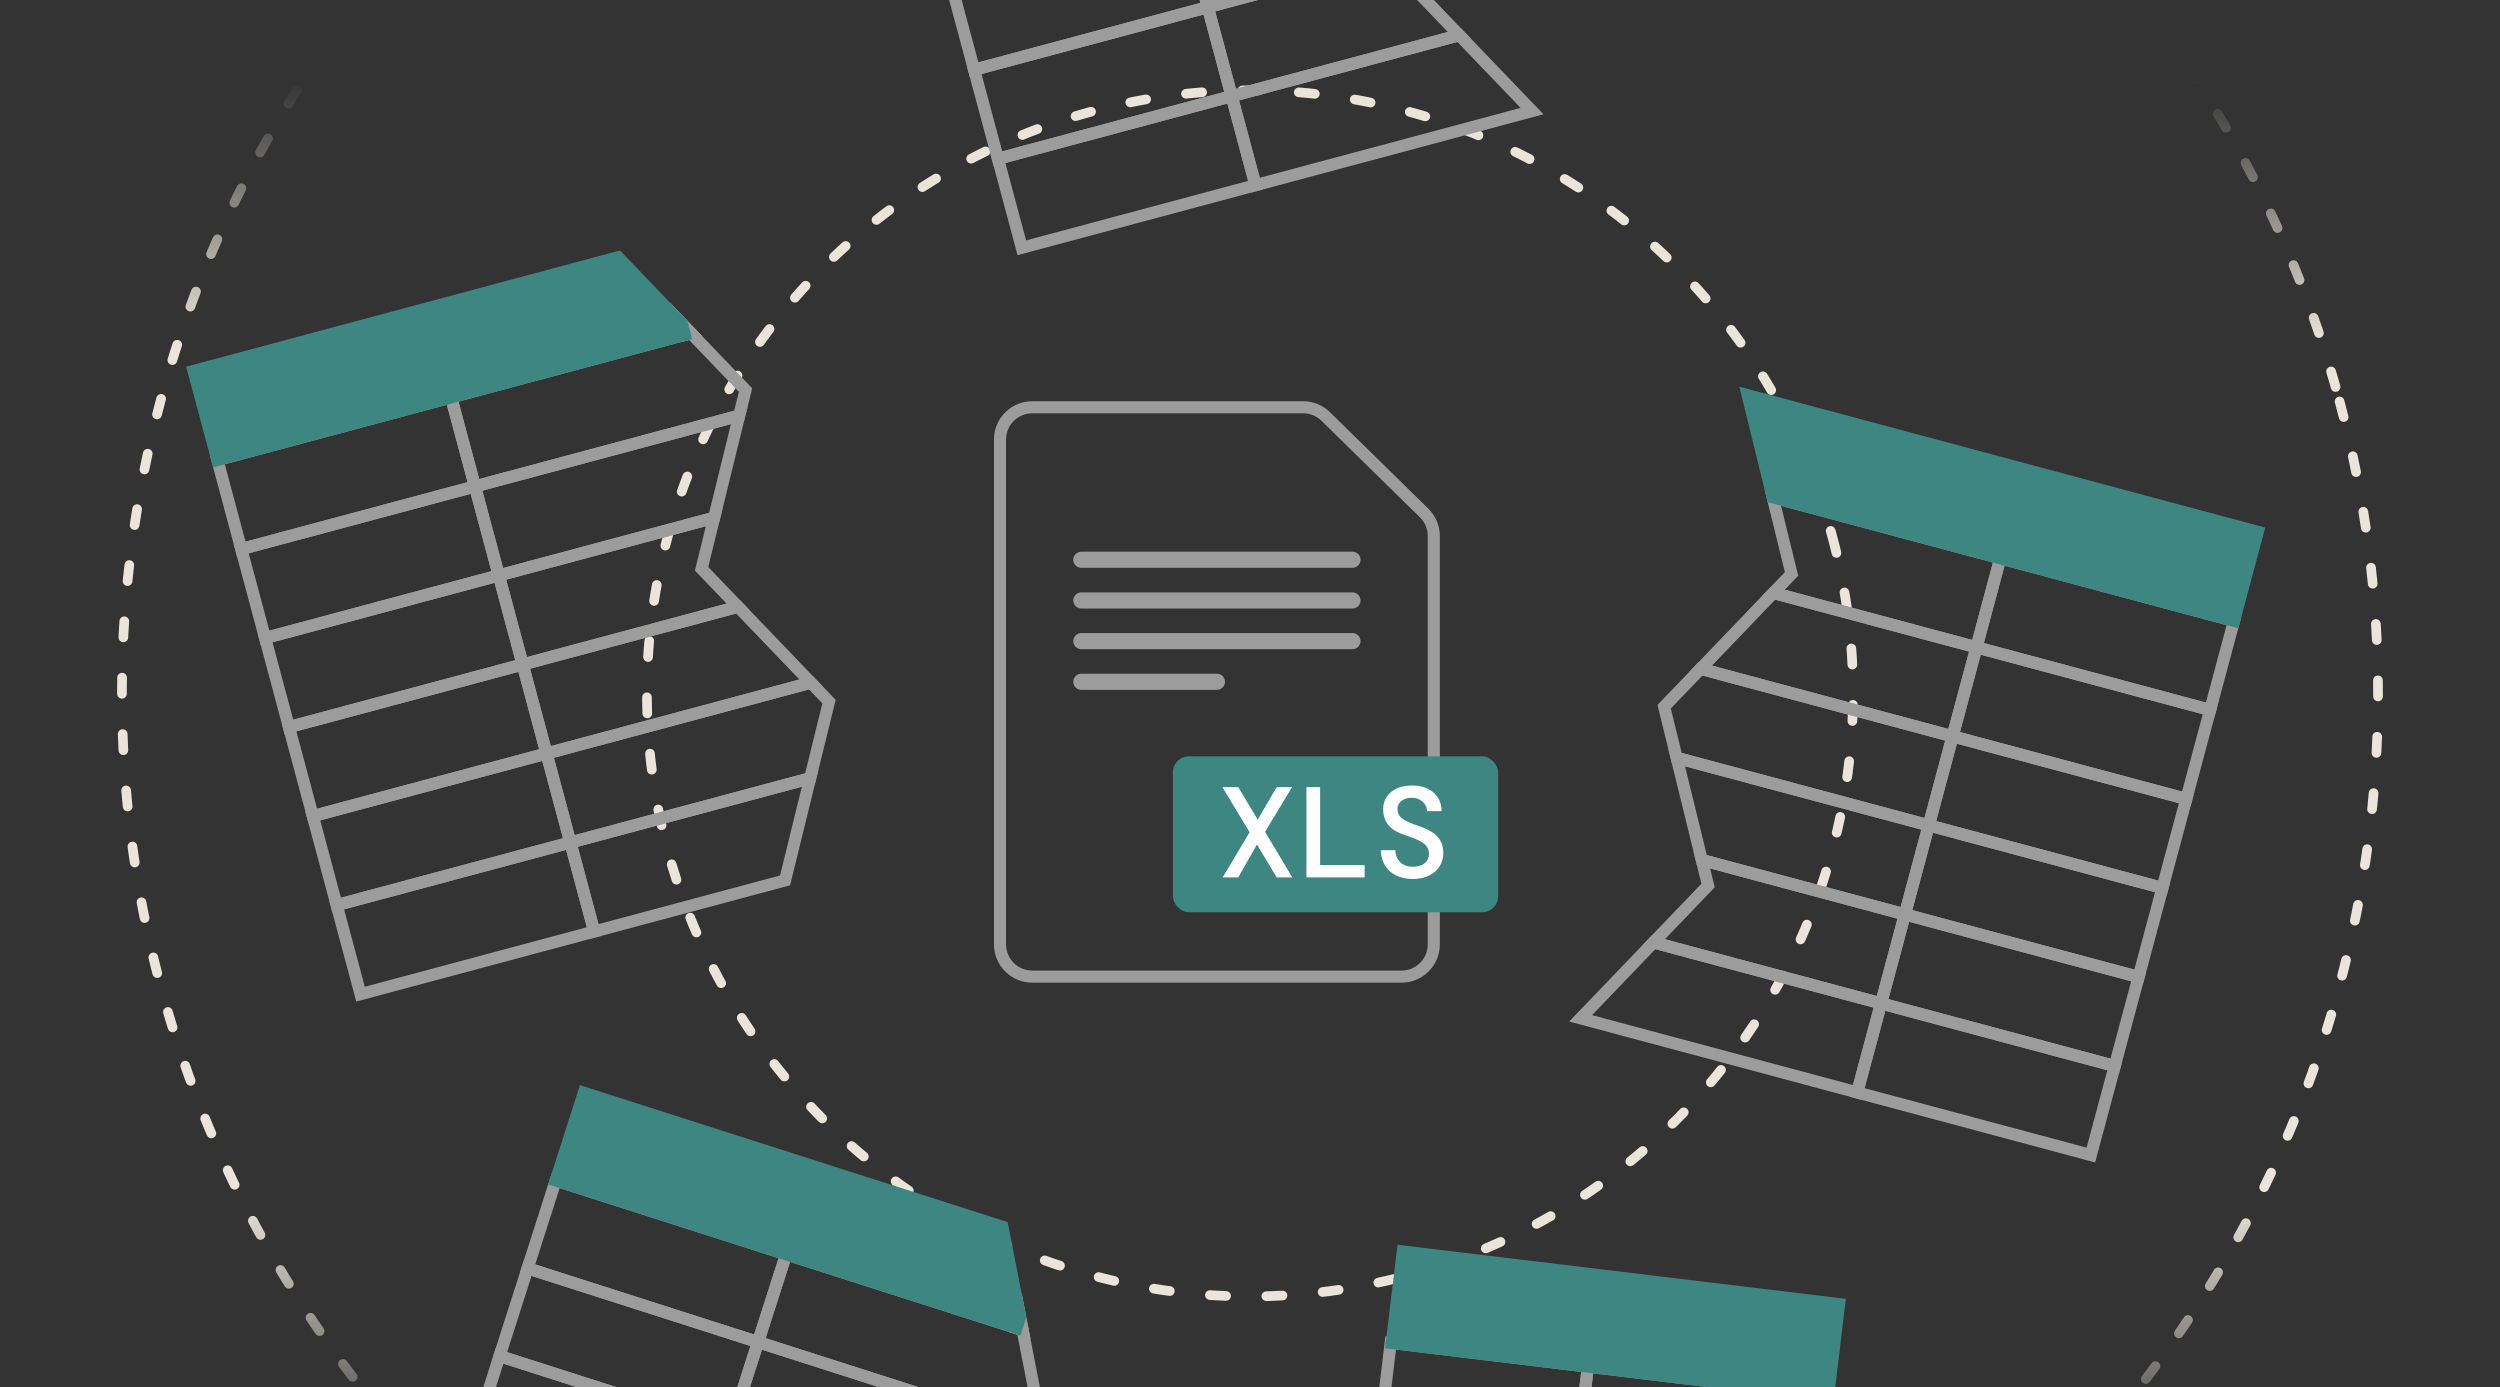 <svg width="620" height="344" viewBox="0 0 620 344" fill="none" xmlns="http://www.w3.org/2000/svg">
<rect x="0" y="0" width="620" height="344" fill="#333333" stroke="none"/>
<g clip-path="url(#clip0_3423_5)">
<circle cx="310" cy="171.961" r="279.75" transform="rotate(-15 310 171.961)" stroke="url(#paint0_linear_3423_5)" stroke-width="2.4" stroke-linecap="round" stroke-dasharray="4 10"/>
<circle cx="310" cy="171.961" r="149.55" transform="rotate(-15 310 171.961)" stroke="#EAE5D8" stroke-width="2.4" stroke-linecap="round" stroke-dasharray="4 10"/>
<path d="M171.344 82.617L169.828 83.023L169.088 80.26L171.344 82.617Z" stroke="#9C9C9C" stroke-width="3" stroke-miterlimit="10"/>
<path d="M171.344 82.617L169.828 83.023L169.088 80.26L171.344 82.617Z" fill="#9C9C9C"/>
<path d="M171.344 82.617L169.828 83.023L169.088 80.26L171.344 82.617Z" stroke="#9C9C9C" stroke-width="3" stroke-miterlimit="10"/>
<path d="M111.872 98.552L53.917 114.081L59.833 136.162L117.789 120.633L111.872 98.552Z" stroke="#9C9C9C" stroke-width="3" stroke-miterlimit="10"/>
<path d="M184.889 96.732L183.327 103.072L117.789 120.633L111.872 98.552L171.344 82.617L184.889 96.732Z" stroke="#9C9C9C" stroke-width="3" stroke-miterlimit="10"/>
<path d="M117.789 120.633L59.833 136.162L65.747 158.234L123.703 142.704L117.789 120.633Z" stroke="#9C9C9C" stroke-width="3" stroke-miterlimit="10"/>
<path d="M183.327 103.072L177.109 128.394L123.703 142.704L117.789 120.633L183.327 103.072Z" stroke="#9C9C9C" stroke-width="3" stroke-miterlimit="10"/>
<path d="M123.703 142.704L65.747 158.234L71.664 180.315L129.619 164.785L123.703 142.704Z" stroke="#9C9C9C" stroke-width="3" stroke-miterlimit="10"/>
<path d="M173.991 141.063L183.025 150.475L129.619 164.785L123.703 142.704L177.109 128.394L173.991 141.063Z" stroke="#9C9C9C" stroke-width="3" stroke-miterlimit="10"/>
<path d="M129.619 164.785L71.664 180.315L77.58 202.396L135.536 186.866L129.619 164.785Z" stroke="#9C9C9C" stroke-width="3" stroke-miterlimit="10"/>
<path d="M201.084 169.303L135.536 186.866L129.619 164.785L183.025 150.475L201.084 169.303Z" stroke="#9C9C9C" stroke-width="3" stroke-miterlimit="10"/>
<path d="M135.536 186.866L77.58 202.396L83.495 224.467L141.45 208.938L135.536 186.866Z" stroke="#9C9C9C" stroke-width="3" stroke-miterlimit="10"/>
<path d="M205.595 174.006L200.922 193.002L141.45 208.938L135.536 186.867L201.084 169.303L205.595 174.006Z" stroke="#9C9C9C" stroke-width="3" stroke-miterlimit="10"/>
<path d="M141.45 208.938L83.494 224.467L89.411 246.548L147.367 231.019L141.45 208.938Z" stroke="#9C9C9C" stroke-width="3" stroke-miterlimit="10"/>
<path d="M200.922 193.002L194.697 218.337L147.367 231.019L141.45 208.938L200.922 193.002Z" stroke="#9C9C9C" stroke-width="3" stroke-miterlimit="10"/>
<path d="M169.087 80.26L169.828 83.023L53.917 114.081L48 92L153.286 63.789L169.087 80.26Z" fill="#3E8682" stroke="#3E8682" stroke-width="3" stroke-miterlimit="10"/>
<path d="M253.6 329.844L252.105 329.365L252.977 326.642L253.6 329.844Z" stroke="#9C9C9C" stroke-width="3" stroke-miterlimit="10"/>
<path d="M253.6 329.844L252.105 329.365L252.977 326.642L253.6 329.844Z" fill="#9C9C9C"/>
<path d="M253.6 329.844L252.105 329.365L252.977 326.642L253.6 329.844Z" stroke="#9C9C9C" stroke-width="3" stroke-miterlimit="10"/>
<path d="M194.963 311.068L137.821 292.771L130.85 314.542L187.992 332.839L194.963 311.068Z" stroke="#9C9C9C" stroke-width="3" stroke-miterlimit="10"/>
<path d="M257.354 349.043L252.61 353.53L187.992 332.839L194.963 311.068L253.601 329.844L257.354 349.043Z" stroke="#9C9C9C" stroke-width="3" stroke-miterlimit="10"/>
<path d="M187.992 332.839L130.85 314.542L123.882 336.304L181.024 354.601L187.992 332.839Z" stroke="#9C9C9C" stroke-width="3" stroke-miterlimit="10"/>
<path d="M252.61 353.53L233.68 371.462L181.024 354.601L187.992 332.839L252.61 353.53Z" stroke="#9C9C9C" stroke-width="3" stroke-miterlimit="10"/>
<path d="M181.024 354.601L123.882 336.304L116.911 358.075L174.053 376.372L181.024 354.601Z" stroke="#9C9C9C" stroke-width="3" stroke-miterlimit="10"/>
<path d="M252.977 326.642L252.105 329.365L137.821 292.771L144.792 271L248.6 304.24L252.977 326.642Z" fill="#3E8682" stroke="#3E8682" stroke-width="3" stroke-miterlimit="10"/>
<path d="M496.075 138.457L490.159 160.538L439.786 147.041L444.309 142.331L439.636 123.334L496.075 138.457Z" stroke="#9C9C9C" stroke-width="3" stroke-miterlimit="10"/>
<path d="M554.031 153.986L496.075 138.457L490.159 160.538L548.114 176.067L554.031 153.986Z" stroke="#9C9C9C" stroke-width="3" stroke-miterlimit="10"/>
<path d="M490.159 160.538L484.244 182.61L421.739 165.861L439.785 147.041L490.159 160.538Z" stroke="#9C9C9C" stroke-width="3" stroke-miterlimit="10"/>
<path d="M548.114 176.067L490.159 160.538L484.245 182.61L542.2 198.139L548.114 176.067Z" stroke="#9C9C9C" stroke-width="3" stroke-miterlimit="10"/>
<path d="M484.245 182.61L478.328 204.691L415.823 187.943L412.706 175.274L421.739 165.861L484.245 182.61Z" stroke="#9C9C9C" stroke-width="3" stroke-miterlimit="10"/>
<path d="M542.2 198.139L484.245 182.61L478.328 204.691L536.283 220.22L542.2 198.139Z" stroke="#9C9C9C" stroke-width="3" stroke-miterlimit="10"/>
<path d="M478.328 204.691L472.411 226.772L422.048 213.277L415.823 187.943L478.328 204.691Z" stroke="#9C9C9C" stroke-width="3" stroke-miterlimit="10"/>
<path d="M536.283 220.22L478.328 204.691L472.411 226.772L530.367 242.301L536.283 220.22Z" stroke="#9C9C9C" stroke-width="3" stroke-miterlimit="10"/>
<path d="M472.411 226.772L466.497 248.843L410.058 233.72L423.603 219.605L422.048 213.277L472.411 226.772Z" stroke="#9C9C9C" stroke-width="3" stroke-miterlimit="10"/>
<path d="M530.367 242.301L472.411 226.772L466.497 248.843L524.453 264.372L530.367 242.301Z" stroke="#9C9C9C" stroke-width="3" stroke-miterlimit="10"/>
<path d="M466.497 248.843L460.581 270.924L392 252.548L410.058 233.72L466.497 248.843Z" stroke="#9C9C9C" stroke-width="3" stroke-miterlimit="10"/>
<path d="M524.453 264.372L466.497 248.843L460.581 270.924L518.536 286.453L524.453 264.372Z" stroke="#9C9C9C" stroke-width="3" stroke-miterlimit="10"/>
<path d="M559.947 131.905L554.031 153.986L439.636 123.334L438.86 120.166L433.411 98L559.947 131.905Z" fill="#3E8682" stroke="#3E8682" stroke-width="3" stroke-miterlimit="10"/>
<path d="M293.619 -20.309L299.536 1.772L349.899 -11.723L356.124 -37.057L293.619 -20.309Z" stroke="#9C9C9C" stroke-width="3" stroke-miterlimit="10"/>
<path d="M235.664 -4.78L293.619 -20.309L299.536 1.772L241.58 17.301L235.664 -4.78Z" stroke="#9C9C9C" stroke-width="3" stroke-miterlimit="10"/>
<path d="M299.536 1.772L305.45 23.843L361.889 8.72L348.344 -5.395L349.899 -11.723L299.536 1.772Z" stroke="#9C9C9C" stroke-width="3" stroke-miterlimit="10"/>
<path d="M241.58 17.301L299.536 1.772L305.45 23.843L247.494 39.372L241.58 17.301Z" stroke="#9C9C9C" stroke-width="3" stroke-miterlimit="10"/>
<path d="M305.45 23.843L311.367 45.924L379.947 27.548L361.889 8.72L305.45 23.843Z" stroke="#9C9C9C" stroke-width="3" stroke-miterlimit="10"/>
<path d="M247.494 39.372L305.45 23.843L311.367 45.924L253.411 61.453L247.494 39.372Z" stroke="#9C9C9C" stroke-width="3" stroke-miterlimit="10"/>
<path d="M248 109C248 104.582 251.582 101 256 101H323.178C325.272 101 327.284 101.822 328.779 103.288L353.184 127.224C354.719 128.729 355.583 130.787 355.583 132.936V234.202C355.583 238.621 352.001 242.202 347.583 242.202H256C251.582 242.202 248 238.621 248 234.202V109Z" stroke="#9C9C9C" stroke-width="3" stroke-miterlimit="10"/>
<rect x="290.865" y="187.571" width="80.687" height="38.663" rx="4" fill="#3E8682"/>
<path d="M268.172 169.08H301.791" stroke="#9C9C9C" stroke-width="4" stroke-linecap="round"/>
<path d="M268.172 158.994H335.411" stroke="#9C9C9C" stroke-width="4" stroke-linecap="round"/>
<path d="M268.172 148.908H335.411" stroke="#9C9C9C" stroke-width="4" stroke-linecap="round"/>
<path d="M268.172 138.822H335.411" stroke="#9C9C9C" stroke-width="4" stroke-linecap="round"/>
<path d="M303.211 217.601L309.899 206.401L303.147 195.201H307.083L311.915 203.265L316.619 195.201H320.427L313.739 206.305L320.491 217.601H316.619L311.723 209.441L307.083 217.601H303.211ZM323.998 217.601V195.201H327.39V214.561H338.43V217.601H323.998ZM350.418 217.985C348.839 217.985 347.452 217.697 346.258 217.121C345.084 216.545 344.156 215.724 343.474 214.657C342.812 213.591 342.471 212.321 342.45 210.849H346.034C346.055 211.98 346.439 212.951 347.186 213.761C347.954 214.551 349.02 214.945 350.386 214.945C351.644 214.945 352.626 214.657 353.33 214.081C354.034 213.484 354.386 212.716 354.386 211.777C354.386 210.988 354.172 210.337 353.746 209.825C353.34 209.292 352.7 208.823 351.826 208.417C350.951 207.991 349.82 207.553 348.434 207.105C346.578 206.508 345.212 205.687 344.338 204.641C343.463 203.575 343.026 202.273 343.026 200.737C343.026 198.967 343.666 197.537 344.946 196.449C346.226 195.361 347.986 194.817 350.226 194.817C352.402 194.817 354.151 195.383 355.474 196.513C356.796 197.623 357.479 199.169 357.522 201.153H353.906C353.906 200.62 353.756 200.108 353.458 199.617C353.159 199.105 352.732 198.689 352.178 198.369C351.623 198.028 350.94 197.857 350.13 197.857C349.127 197.836 348.284 198.081 347.602 198.593C346.919 199.084 346.578 199.756 346.578 200.609C346.578 201.655 346.994 202.476 347.826 203.073C348.658 203.649 350.012 204.247 351.89 204.865C353.063 205.249 354.098 205.719 354.994 206.273C355.911 206.807 356.626 207.5 357.138 208.353C357.671 209.185 357.938 210.252 357.938 211.553C357.938 212.748 357.639 213.836 357.042 214.817C356.444 215.777 355.58 216.545 354.45 217.121C353.34 217.697 351.996 217.985 350.418 217.985Z" fill="white"/>
<path d="M393.805 338.93L453.373 346.118L450.635 368.813L391.067 361.626L393.805 338.93Z" stroke="#9C9C9C" stroke-width="3" stroke-miterlimit="10"/>
<path d="M342.842 350.045L323.705 353.498L391.067 361.626L393.805 338.93L344.895 333.029L342.842 350.045Z" stroke="#9C9C9C" stroke-width="3" stroke-miterlimit="10"/>
<path d="M345.501 330.221L345.158 333.061L453.373 346.118L456.112 323.422L347.896 310.365L345.501 330.221Z" fill="#3E8682" stroke="#3E8682" stroke-width="3" stroke-miterlimit="10"/>
</g>
<defs>
<linearGradient id="paint0_linear_3423_5" x1="419.268" y1="43.918" x2="329.846" y2="377.645" gradientUnits="userSpaceOnUse">
<stop stop-color="#EAE5D8" stop-opacity="0"/>
<stop offset="0.188" stop-color="#EAE5D8"/>
<stop offset="0.802" stop-color="#EAE5D8"/>
<stop offset="1" stop-color="#EAE5D8" stop-opacity="0"/>
</linearGradient>
<clipPath id="clip0_3423_5">
<rect width="620" height="344" fill="white"/>
</clipPath>
</defs>
</svg>
